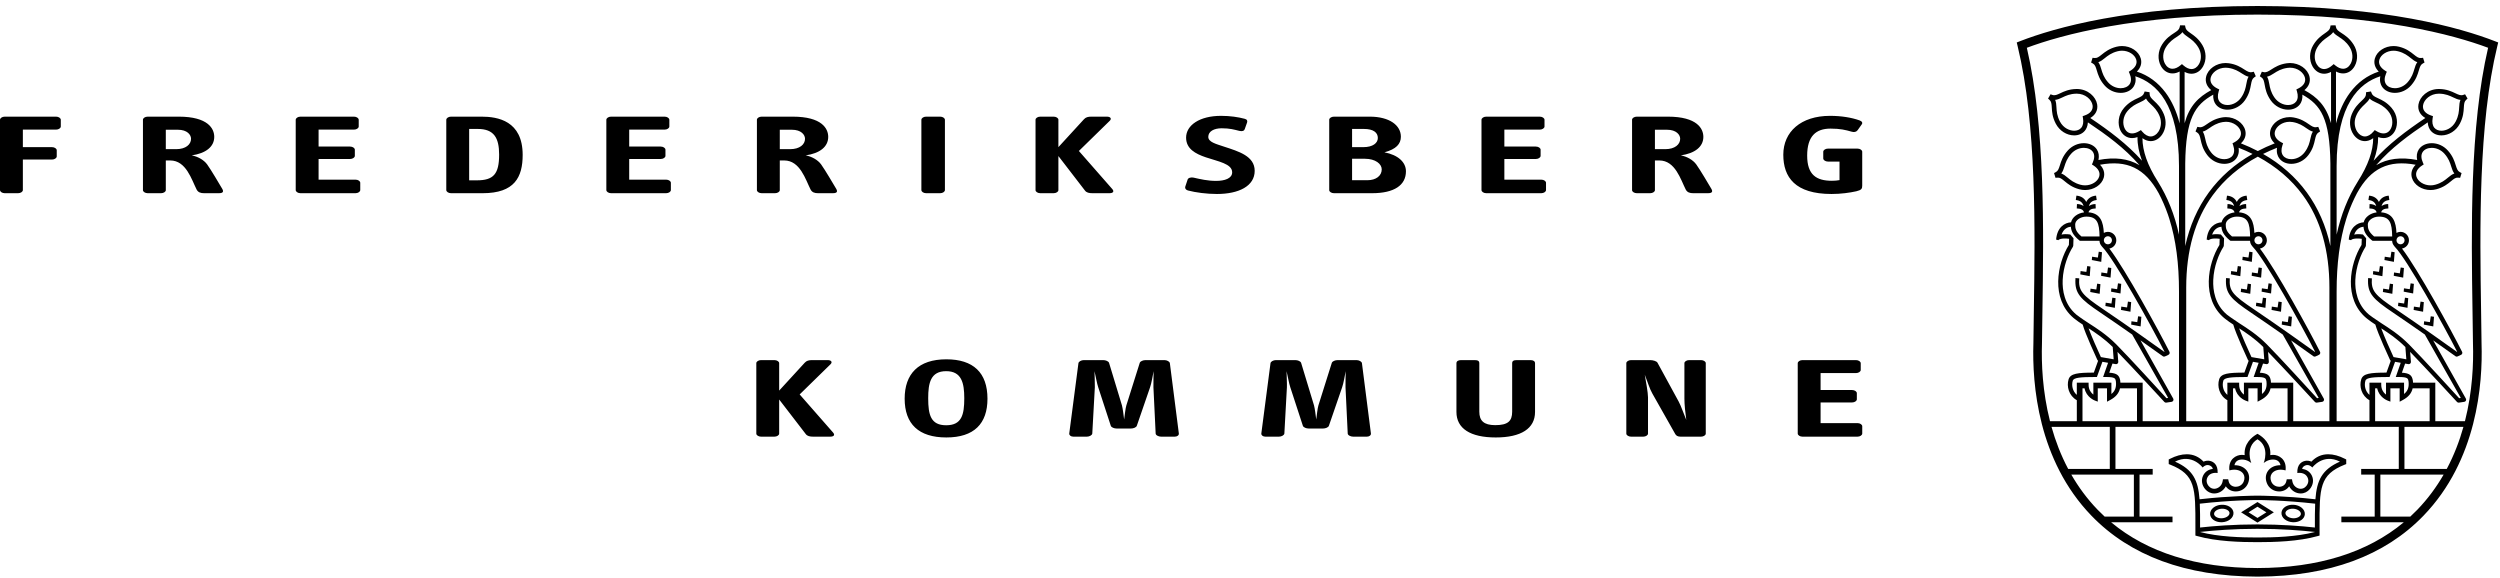 <?xml version="1.0" encoding="UTF-8" standalone="no"?>
<!DOCTYPE svg PUBLIC "-//W3C//DTD SVG 1.1//EN" "http://www.w3.org/Graphics/SVG/1.1/DTD/svg11.dtd">
<svg width="100%" height="100%" viewBox="0 0 813 188" version="1.1" xmlns="http://www.w3.org/2000/svg" xmlns:xlink="http://www.w3.org/1999/xlink" xml:space="preserve" xmlns:serif="http://www.serif.com/" style="fill-rule:evenodd;clip-rule:evenodd;stroke-linejoin:round;stroke-miterlimit:2;">
    <g transform="matrix(4.167,0,0,4.167,0,0)">
        <path d="M4.375,10.116L1.784,10.116L1.784,11.483L4.058,11.483C4.256,11.483 4.428,11.597 4.428,11.729L4.428,12.205C4.428,12.337 4.256,12.452 4.058,12.452L1.784,12.452L1.784,14.831C1.784,14.963 1.612,15.078 1.414,15.078L0.369,15.078C0.171,15.078 0,14.963 0,14.831L0,9.35C0,9.218 0.171,9.103 0.369,9.103L4.375,9.103C4.573,9.103 4.745,9.218 4.745,9.35L4.745,9.87C4.745,10.002 4.573,10.116 4.375,10.116ZM17.342,14.734C17.461,14.937 17.434,15.078 17.077,15.078L15.927,15.078C15.663,15.078 15.465,15.016 15.346,14.795C14.949,14.012 14.526,12.522 13.284,12.522L12.94,12.522L12.94,14.84C12.94,14.963 12.769,15.078 12.57,15.078L11.526,15.078C11.327,15.078 11.156,14.963 11.156,14.84L11.156,9.341C11.156,9.218 11.327,9.103 11.526,9.103L13.945,9.103C16.245,9.103 16.72,10.046 16.72,10.681C16.72,11.456 16.059,11.967 14.963,12.126C15.425,12.213 15.901,12.469 16.165,12.83C16.483,13.271 17.117,14.355 17.342,14.734ZM14.909,10.831C14.909,10.522 14.619,10.125 13.879,10.125L12.94,10.125L12.94,11.641L13.747,11.641C14.5,11.641 14.909,11.27 14.909,10.831ZM27.744,15.078L23.448,15.078C23.25,15.078 23.078,14.963 23.078,14.831L23.078,9.35C23.078,9.218 23.25,9.103 23.448,9.103L27.625,9.103C27.824,9.103 27.995,9.218 27.995,9.35L27.995,9.87C27.995,10.002 27.824,10.116 27.625,10.116L24.863,10.116L24.863,11.438L27.321,11.438C27.52,11.438 27.692,11.553 27.692,11.685L27.692,12.161C27.692,12.293 27.52,12.408 27.321,12.408L24.863,12.408L24.863,14.02L27.744,14.02C27.942,14.02 28.115,14.135 28.115,14.267L28.115,14.831C28.115,14.963 27.942,15.078 27.744,15.078ZM40.79,12.09C40.79,13.827 40.156,15.078 37.671,15.078L35.199,15.078C35.001,15.078 34.829,14.963 34.829,14.831L34.829,9.35C34.829,9.218 35.001,9.103 35.199,9.103L37.579,9.103C38.834,9.103 40.79,9.42 40.79,12.09ZM38.953,12.064C38.953,10.751 38.544,10.063 37.288,10.063L36.614,10.063L36.614,14.073L37.222,14.073C38.517,14.073 38.953,13.58 38.953,12.064ZM51.986,15.078L47.69,15.078C47.492,15.078 47.32,14.963 47.32,14.831L47.32,9.35C47.32,9.218 47.492,9.103 47.69,9.103L51.868,9.103C52.066,9.103 52.237,9.218 52.237,9.35L52.237,9.87C52.237,10.002 52.066,10.116 51.868,10.116L49.104,10.116L49.104,11.438L51.563,11.438C51.761,11.438 51.933,11.553 51.933,11.685L51.933,12.161C51.933,12.293 51.761,12.408 51.563,12.408L49.104,12.408L49.104,14.02L51.986,14.02C52.185,14.02 52.356,14.135 52.356,14.267L52.356,14.831C52.356,14.963 52.185,15.078 51.986,15.078ZM65.258,14.734C65.376,14.937 65.35,15.078 64.992,15.078L63.842,15.078C63.578,15.078 63.381,15.016 63.261,14.795C62.864,14.012 62.442,12.522 61.199,12.522L60.856,12.522L60.856,14.84C60.856,14.963 60.684,15.078 60.486,15.078L59.441,15.078C59.243,15.078 59.071,14.963 59.071,14.84L59.071,9.341C59.071,9.218 59.243,9.103 59.441,9.103L61.86,9.103C64.16,9.103 64.636,10.046 64.636,10.681C64.636,11.456 63.975,11.967 62.878,12.126C63.34,12.213 63.817,12.469 64.081,12.83C64.397,13.271 65.032,14.355 65.258,14.734ZM62.825,10.831C62.825,10.522 62.534,10.125 61.794,10.125L60.856,10.125L60.856,11.641L61.662,11.641C62.416,11.641 62.825,11.27 62.825,10.831ZM73.373,15.078L72.276,15.078C72.077,15.078 71.906,14.963 71.906,14.831L71.906,9.35C71.906,9.218 72.077,9.103 72.276,9.103L73.373,9.103C73.571,9.103 73.743,9.218 73.743,9.35L73.743,14.831C73.743,14.963 73.571,15.078 73.373,15.078ZM86.578,15.078L85.256,15.078C84.993,15.078 84.794,15.034 84.675,14.875L82.599,12.178L82.599,14.84C82.599,14.963 82.428,15.078 82.228,15.078L81.185,15.078C80.987,15.078 80.815,14.963 80.815,14.84L80.815,9.341C80.815,9.218 80.987,9.103 81.185,9.103L82.228,9.103C82.428,9.103 82.599,9.218 82.599,9.341L82.599,11.483L84.595,9.306C84.74,9.147 84.913,9.103 85.177,9.103L86.38,9.103C86.67,9.103 86.776,9.262 86.604,9.429L84.198,11.782L86.802,14.751C86.974,14.946 86.869,15.078 86.578,15.078ZM94.971,15.139C94.165,15.139 93.319,15.025 92.711,14.866C92.539,14.822 92.459,14.69 92.5,14.566L92.685,14.012C92.723,13.879 92.962,13.818 93.147,13.862C93.688,13.985 94.244,14.117 94.906,14.117C95.566,14.117 96.161,13.932 96.161,13.447C96.161,12.778 95.064,12.602 94.099,12.275C93.293,12.002 92.565,11.614 92.565,10.742C92.565,9.773 93.623,9.041 95.288,9.041C96.015,9.041 96.637,9.138 97.14,9.271C97.338,9.323 97.363,9.438 97.324,9.562L97.14,10.081C97.1,10.205 96.953,10.275 96.716,10.213C96.318,10.116 95.988,10.011 95.342,10.011C94.734,10.011 94.297,10.257 94.297,10.681C94.297,11.086 94.878,11.227 95.54,11.448C96.664,11.817 97.918,12.178 97.918,13.333C97.918,14.523 96.676,15.139 94.971,15.139ZM109.722,13.368C109.722,14.452 108.81,15.078 107.079,15.078L104.106,15.078C103.908,15.078 103.735,14.963 103.735,14.84L103.735,9.341C103.735,9.218 103.908,9.103 104.106,9.103L106.895,9.103C108.441,9.103 109.327,9.781 109.327,10.671C109.327,11.235 108.956,11.641 108.044,11.888C109.102,12.09 109.722,12.654 109.722,13.368ZM107.833,13.218C107.833,12.795 107.343,12.39 106.524,12.39L105.519,12.39L105.519,14.065L106.709,14.065C107.384,14.065 107.833,13.721 107.833,13.218ZM107.529,10.769C107.529,10.346 107.185,10.063 106.444,10.063L105.519,10.063L105.519,11.483L106.405,11.483C107.132,11.483 107.529,11.166 107.529,10.769ZM120.284,15.078L115.989,15.078C115.79,15.078 115.618,14.963 115.618,14.831L115.618,9.35C115.618,9.218 115.79,9.103 115.989,9.103L120.165,9.103C120.363,9.103 120.536,9.218 120.536,9.35L120.536,9.87C120.536,10.002 120.363,10.116 120.165,10.116L117.403,10.116L117.403,11.438L119.861,11.438C120.059,11.438 120.232,11.553 120.232,11.685L120.232,12.161C120.232,12.293 120.059,12.408 119.861,12.408L117.403,12.408L117.403,14.02L120.284,14.02C120.483,14.02 120.654,14.135 120.654,14.267L120.654,14.831C120.654,14.963 120.483,15.078 120.284,15.078ZM133.556,14.734C133.674,14.937 133.648,15.078 133.29,15.078L132.14,15.078C131.876,15.078 131.678,15.016 131.559,14.795C131.162,14.012 130.74,12.522 129.496,12.522L129.153,12.522L129.153,14.84C129.153,14.963 128.981,15.078 128.783,15.078L127.739,15.078C127.541,15.078 127.369,14.963 127.369,14.84L127.369,9.341C127.369,9.218 127.541,9.103 127.739,9.103L130.159,9.103C132.458,9.103 132.933,10.046 132.933,10.681C132.933,11.456 132.273,11.967 131.175,12.126C131.639,12.213 132.115,12.469 132.378,12.83C132.696,13.271 133.33,14.355 133.556,14.734ZM131.124,10.831C131.124,10.522 130.832,10.125 130.091,10.125L129.153,10.125L129.153,11.641L129.96,11.641C130.713,11.641 131.124,11.27 131.124,10.831ZM144.869,14.928C144.354,15.042 143.666,15.139 142.938,15.139C140.096,15.139 139.172,13.835 139.172,12.073C139.172,10.284 140.546,9.041 142.82,9.041C143.705,9.041 144.498,9.174 145.119,9.394C145.318,9.465 145.384,9.588 145.291,9.711L144.973,10.16C144.869,10.302 144.696,10.337 144.498,10.275C144.036,10.143 143.625,10.037 142.858,10.037C141.709,10.037 141.035,10.636 141.035,12.143C141.035,13.641 141.749,14.108 142.964,14.108C143.189,14.108 143.388,14.09 143.559,14.056L143.559,12.61L142.66,12.61C142.462,12.61 142.29,12.495 142.29,12.364L142.29,11.844C142.29,11.711 142.462,11.597 142.66,11.597L144.961,11.597C145.159,11.597 145.331,11.711 145.331,11.844L145.331,14.487C145.331,14.725 145.277,14.831 144.869,14.928ZM64.787,34.078L63.464,34.078C63.201,34.078 63.002,34.034 62.883,33.875L60.808,31.178L60.808,33.84C60.808,33.963 60.636,34.078 60.438,34.078L59.394,34.078C59.195,34.078 59.024,33.963 59.024,33.84L59.024,28.341C59.024,28.218 59.195,28.103 59.394,28.103L60.438,28.103C60.636,28.103 60.808,28.218 60.808,28.341L60.808,30.483L62.804,28.306C62.949,28.147 63.121,28.103 63.385,28.103L64.589,28.103C64.879,28.103 64.985,28.262 64.813,28.429L62.407,30.782L65.011,33.752C65.183,33.946 65.078,34.078 64.787,34.078ZM77.064,31.116C77.064,33.064 76.021,34.14 73.853,34.14C71.699,34.14 70.601,33.091 70.601,31.116C70.601,29.178 71.673,28.041 73.853,28.041C75.955,28.041 77.064,29.081 77.064,31.116ZM75.254,31.081C75.254,29.883 75.043,28.967 73.84,28.967C72.624,28.967 72.438,29.892 72.438,31.081C72.438,32.377 72.637,33.188 73.84,33.188C75.056,33.188 75.254,32.369 75.254,31.081ZM91.682,34.078L90.611,34.078C90.413,34.078 90.189,33.963 90.189,33.831L90.016,30.227C90.003,30.042 90.031,29.205 90.031,28.967C89.964,29.302 89.859,29.936 89.753,30.227L88.721,33.223C88.681,33.355 88.457,33.443 88.259,33.443L87.148,33.443C86.95,33.443 86.725,33.355 86.686,33.223L85.708,30.227C85.615,29.962 85.496,29.302 85.417,28.967C85.417,29.143 85.456,30.024 85.443,30.227L85.244,33.831C85.233,33.963 85.02,34.078 84.822,34.078L83.765,34.078C83.566,34.078 83.435,33.963 83.446,33.831L84.162,28.35C84.175,28.218 84.386,28.103 84.583,28.103L86.091,28.103C86.289,28.103 86.513,28.191 86.554,28.323L87.559,31.637C87.625,31.875 87.69,32.429 87.73,32.738C87.769,32.439 87.836,31.848 87.902,31.637L88.946,28.323C88.986,28.191 89.21,28.103 89.408,28.103L90.875,28.103C91.074,28.103 91.285,28.218 91.299,28.35L91.999,33.831C92.013,33.963 91.88,34.078 91.682,34.078ZM106.672,34.078L105.601,34.078C105.402,34.078 105.178,33.963 105.178,33.831L105.006,30.227C104.994,30.042 105.02,29.205 105.02,28.967C104.954,29.302 104.848,29.936 104.742,30.227L103.711,33.223C103.672,33.355 103.446,33.443 103.248,33.443L102.138,33.443C101.94,33.443 101.716,33.355 101.676,33.223L100.698,30.227C100.605,29.962 100.486,29.302 100.406,28.967C100.406,29.143 100.446,30.024 100.432,30.227L100.234,33.831C100.222,33.963 100.01,34.078 99.812,34.078L98.754,34.078C98.556,34.078 98.424,33.963 98.436,33.831L99.151,28.35C99.164,28.218 99.375,28.103 99.573,28.103L101.082,28.103C101.28,28.103 101.503,28.191 101.543,28.323L102.548,31.637C102.614,31.875 102.681,32.429 102.721,32.738C102.76,32.439 102.826,31.848 102.891,31.637L103.935,28.323C103.976,28.191 104.2,28.103 104.398,28.103L105.865,28.103C106.063,28.103 106.276,28.218 106.289,28.35L106.989,33.831C107.001,33.963 106.871,34.078 106.672,34.078ZM116.73,34.14C114.747,34.14 113.663,33.443 113.663,32.148L113.663,28.35C113.663,28.191 113.795,28.103 114.021,28.103L115.077,28.103C115.342,28.103 115.448,28.173 115.448,28.35L115.448,32.13C115.448,32.835 115.804,33.179 116.69,33.179C117.682,33.179 118.012,32.862 118.012,32.13L118.012,28.35C118.012,28.173 118.117,28.103 118.383,28.103L119.44,28.103C119.665,28.103 119.797,28.191 119.797,28.35L119.797,32.148C119.797,33.443 118.712,34.14 116.73,34.14ZM132.75,34.078L131.15,34.078C130.94,34.078 130.808,33.999 130.741,33.875L128.957,30.72C128.744,30.359 128.574,29.777 128.36,29.24C128.455,29.786 128.613,30.641 128.613,31.011L128.613,33.84C128.613,33.963 128.44,34.078 128.243,34.078L127.291,34.078C127.093,34.078 126.921,33.963 126.921,33.84L126.921,28.341C126.921,28.218 127.093,28.103 127.291,28.103L128.785,28.103C128.996,28.103 129.287,28.182 129.353,28.306L131.006,31.337C131.204,31.707 131.362,32.201 131.601,32.773C131.521,32.201 131.454,31.557 131.454,31.116L131.454,28.341C131.454,28.218 131.626,28.103 131.824,28.103L132.75,28.103C132.949,28.103 133.121,28.218 133.121,28.341L133.121,33.84C133.121,33.963 132.949,34.078 132.75,34.078ZM144.963,34.078L140.668,34.078C140.469,34.078 140.298,33.963 140.298,33.831L140.298,28.35C140.298,28.218 140.469,28.103 140.668,28.103L144.845,28.103C145.042,28.103 145.215,28.218 145.215,28.35L145.215,28.87C145.215,29.002 145.042,29.116 144.845,29.116L142.082,29.116L142.082,30.438L144.541,30.438C144.739,30.438 144.911,30.553 144.911,30.685L144.911,31.161C144.911,31.293 144.739,31.408 144.541,31.408L142.082,31.408L142.082,33.02L144.963,33.02C145.161,33.02 145.333,33.135 145.333,33.267L145.333,33.831C145.333,33.963 145.161,34.078 144.963,34.078ZM194.964,3.314L194.895,3.599C193.406,9.723 193.531,17.846 193.63,24.372C193.643,25.212 193.656,26.026 193.664,26.805C193.767,29.963 193.315,35.918 189.133,40.246C186.106,43.379 181.766,44.978 176.233,45L176.121,45C170.588,44.978 166.247,43.379 163.22,40.246C159.039,35.918 158.587,29.963 158.69,26.798C158.698,26.026 158.71,25.213 158.723,24.373C158.823,17.846 158.947,9.723 157.459,3.599L157.39,3.314L157.663,3.208C160.294,2.187 166.193,0.474 176.158,0.469L176.196,0.469C186.161,0.474 192.06,2.187 194.691,3.208L194.964,3.314ZM164.688,31.214L164.435,31.35L164.435,30.304L163.713,30.304L163.713,31.344L163.481,31.257C163.451,31.245 162.817,30.998 162.681,30.304L162.521,30.304L162.521,32.873L166.775,32.873L166.775,30.304L165.449,30.304C165.363,30.692 165.116,30.984 164.688,31.214ZM187.526,31.214L187.274,31.351L187.274,30.304L186.551,30.304L186.551,31.344L186.32,31.257C186.289,31.246 185.658,30.997 185.521,30.304L185.359,30.304L185.359,32.873L189.613,32.873L189.613,30.304L188.287,30.304C188.202,30.692 187.954,30.984 187.526,31.214ZM174.279,11.329L174.228,11.182L174.366,11.109C174.773,10.891 174.952,10.591 174.87,10.264C174.776,9.891 174.32,9.504 173.72,9.504C173.636,9.504 173.552,9.512 173.469,9.527C172.975,9.616 172.684,9.817 172.428,9.995C172.259,10.112 172.096,10.224 171.907,10.272C172.013,10.436 172.056,10.629 172.1,10.829C172.168,11.134 172.244,11.479 172.547,11.88C172.802,12.22 173.192,12.423 173.591,12.423C173.873,12.423 174.11,12.318 174.24,12.135C174.38,11.939 174.393,11.66 174.279,11.329ZM166.196,5.742L166.135,5.599L166.267,5.516C166.648,5.277 166.808,4.973 166.718,4.661C166.603,4.26 166.125,3.957 165.607,3.957C165.492,3.957 165.376,3.972 165.262,4.001C164.775,4.125 164.499,4.346 164.256,4.541C164.095,4.669 163.941,4.793 163.756,4.854C163.873,5.01 163.93,5.199 163.988,5.396C164.077,5.695 164.177,6.034 164.507,6.413C164.766,6.712 165.13,6.884 165.506,6.884C165.811,6.884 166.071,6.765 166.203,6.566C166.34,6.358 166.338,6.073 166.196,5.742ZM187.028,18.751C187.028,18.924 187.169,19.065 187.342,19.065C187.515,19.065 187.656,18.924 187.656,18.751C187.656,18.578 187.515,18.437 187.342,18.437C187.169,18.437 187.028,18.578 187.028,18.751ZM190.95,36.596C191.523,35.516 191.945,34.405 192.25,33.315L187.647,33.315L187.647,36.596L190.95,36.596ZM173.055,6.911L173.195,6.979L173.15,7.128C173.049,7.457 173.07,7.732 173.211,7.923C173.34,8.097 173.568,8.197 173.837,8.197C174.244,8.197 174.651,7.974 174.901,7.617C175.188,7.204 175.252,6.857 175.309,6.55C175.346,6.348 175.382,6.154 175.482,5.986C175.292,5.945 175.125,5.839 174.952,5.728C174.689,5.56 174.392,5.369 173.894,5.298C173.827,5.288 173.76,5.283 173.693,5.283C173.075,5.283 172.614,5.684 172.524,6.073C172.446,6.407 172.635,6.705 173.055,6.911ZM178.042,11.109L178.179,11.182L178.128,11.329C178.014,11.66 178.028,11.939 178.168,12.135C178.298,12.318 178.534,12.423 178.817,12.423C179.215,12.423 179.606,12.22 179.861,11.88C180.163,11.479 180.24,11.134 180.307,10.829C180.352,10.629 180.394,10.436 180.501,10.272C180.311,10.224 180.149,10.112 179.98,9.995C179.723,9.817 179.433,9.616 178.938,9.527C178.855,9.512 178.771,9.504 178.688,9.504C178.087,9.504 177.631,9.891 177.538,10.264C177.456,10.591 177.635,10.891 178.042,11.109ZM173.7,17.517C173.7,17.812 173.737,18.071 174.189,18.453L175.602,18.453C175.587,17.384 175.41,16.905 174.566,16.905C174.113,16.905 173.7,17.197 173.7,17.517ZM167.181,10.271C167.391,10.518 167.621,10.649 167.845,10.649C168.069,10.649 168.286,10.517 168.44,10.286C168.62,10.017 168.741,9.553 168.538,9.061C168.346,8.596 168.088,8.355 167.861,8.141C167.711,8.001 167.566,7.866 167.48,7.691C167.342,7.829 167.162,7.912 166.976,7.998C166.693,8.128 166.371,8.276 166.042,8.655C165.656,9.102 165.643,9.653 165.802,10.001C165.872,10.155 166.043,10.413 166.394,10.413C166.564,10.413 166.75,10.352 166.947,10.233L167.08,10.152L167.181,10.271ZM184.789,17.517C184.789,17.812 184.826,18.071 185.277,18.453L186.69,18.453C186.675,17.384 186.498,16.905 185.654,16.905C185.201,16.905 184.789,17.197 184.789,17.517ZM177.23,29.862L178.967,29.862L178.967,32.873L181.791,32.873L181.791,22.445C181.791,19.556 181.11,17.128 179.717,15.229C178.824,14.01 177.646,13.005 176.204,12.225C174.762,13.005 173.584,14.01 172.69,15.229C171.298,17.128 170.616,19.556 170.616,22.445L170.616,32.873L173.828,32.873L173.828,31.233C173.196,30.877 173.021,30.145 173.186,29.608C173.328,29.144 173.899,29.083 175.156,29.079L175.489,28.158C175.466,28.142 175.447,28.119 175.435,28.093C175.394,28.006 174.474,26.022 174.288,25.329C174.061,25.182 173.856,25.042 173.674,24.895C173.674,24.895 173.604,24.841 173.571,24.814C171.792,23.308 172.286,20.593 173.21,19.114L173.227,18.637L173.21,18.633C172.636,18.566 172.418,18.684 172.392,18.744L172.213,18.698C172.293,17.739 172.877,17.376 173.377,17.35C173.47,16.955 173.884,16.636 174.389,16.575C174.327,16.347 174.127,16.28 173.824,16.267L173.839,15.924C174.057,15.924 174.227,15.989 174.358,16.082C174.257,15.718 173.989,15.642 173.749,15.606L173.799,15.268C174.166,15.301 174.417,15.467 174.564,15.759C174.712,15.467 174.963,15.301 175.33,15.268L175.38,15.606C175.14,15.642 174.872,15.718 174.771,16.082C174.902,15.989 175.072,15.924 175.29,15.924L175.305,16.267C175.004,16.28 174.804,16.346 174.741,16.57C175.686,16.645 175.895,17.334 175.936,18.176C176.031,18.124 176.139,18.094 176.254,18.094C176.616,18.094 176.91,18.389 176.91,18.751C176.91,19.074 176.676,19.342 176.369,19.397C177.622,21.036 180.262,25.864 181.059,27.458C181.08,27.5 181.083,27.548 181.068,27.591C181.052,27.635 181.02,27.671 180.978,27.69L180.711,27.815C180.688,27.826 180.663,27.832 180.638,27.832C180.603,27.832 180.568,27.821 180.538,27.799C180.524,27.789 179.791,27.263 178.8,26.564L181.352,31.107C181.38,31.156 181.381,31.215 181.356,31.266C181.332,31.316 181.283,31.352 181.228,31.36L180.811,31.421C180.803,31.422 180.795,31.423 180.786,31.423C180.739,31.423 180.693,31.403 180.66,31.368C180.634,31.34 178.275,28.775 177.004,27.462L177.064,28.235C177.068,28.288 177.048,28.339 177.009,28.375C176.977,28.404 176.936,28.419 176.894,28.419C176.884,28.419 176.874,28.419 176.864,28.417L176.611,28.373L176.361,29.086C176.992,29.122 177.146,29.318 177.214,29.687L177.216,29.699C177.223,29.755 177.227,29.809 177.23,29.862ZM186.141,5.516L186.272,5.599L186.211,5.742C186.07,6.073 186.068,6.358 186.205,6.566C186.336,6.765 186.597,6.884 186.901,6.884C187.277,6.884 187.641,6.712 187.901,6.413C188.23,6.034 188.331,5.695 188.419,5.396C188.478,5.199 188.534,5.01 188.652,4.854C188.466,4.793 188.312,4.669 188.152,4.541C187.908,4.346 187.632,4.125 187.145,4.001C187.032,3.972 186.916,3.957 186.8,3.957C186.283,3.957 185.805,4.26 185.689,4.661C185.599,4.973 185.76,5.277 186.141,5.516ZM175.939,18.751C175.939,18.924 176.08,19.065 176.254,19.065C176.427,19.065 176.568,18.924 176.568,18.751C176.568,18.578 176.427,18.437 176.254,18.437C176.08,18.437 175.939,18.578 175.939,18.751ZM162.559,9.219L162.533,9.066L162.68,9.015C163.144,8.857 163.367,8.569 163.307,8.207C163.235,7.775 162.744,7.31 162.075,7.31L162.049,7.31C161.547,7.319 161.228,7.471 160.946,7.605C160.759,7.694 160.582,7.778 160.388,7.795C160.466,7.974 160.478,8.171 160.489,8.376C160.507,8.688 160.527,9.04 160.761,9.485C161.039,10.014 161.534,10.202 161.873,10.202C162.104,10.202 162.299,10.121 162.423,9.974C162.568,9.801 162.615,9.54 162.559,9.219ZM163.388,12.918L163.257,12.834L163.321,12.691C163.468,12.36 163.474,12.074 163.338,11.864C163.205,11.66 162.941,11.539 162.63,11.539C162.261,11.539 161.901,11.704 161.642,11.993C161.307,12.367 161.201,12.704 161.107,13.002C161.046,13.198 160.986,13.386 160.866,13.541C161.051,13.605 161.203,13.731 161.361,13.862C161.602,14.06 161.874,14.286 162.359,14.417C162.479,14.45 162.602,14.466 162.724,14.466C163.236,14.466 163.709,14.17 163.826,13.776C163.918,13.467 163.762,13.162 163.388,12.918ZM179.258,7.128L179.212,6.979L179.352,6.911C179.773,6.705 179.961,6.407 179.884,6.073C179.794,5.684 179.332,5.283 178.715,5.283C178.648,5.283 178.58,5.288 178.513,5.298C178.016,5.369 177.718,5.56 177.456,5.728C177.282,5.839 177.116,5.945 176.925,5.986C177.026,6.154 177.061,6.348 177.099,6.55C177.155,6.857 177.219,7.204 177.507,7.617C177.756,7.974 178.164,8.197 178.571,8.197C178.84,8.197 179.068,8.097 179.196,7.923C179.338,7.732 179.359,7.457 179.258,7.128ZM182.008,5.105L182.125,5.002L182.244,5.101C182.455,5.275 182.667,5.367 182.86,5.367C183.098,5.367 183.311,5.225 183.447,4.977C183.659,4.591 183.628,4.078 183.368,3.672C183.097,3.248 182.801,3.056 182.54,2.886C182.368,2.774 182.202,2.666 182.085,2.509C181.974,2.67 181.812,2.783 181.643,2.9C181.387,3.078 181.097,3.28 180.84,3.711C180.597,4.119 180.579,4.627 180.794,5.005C180.933,5.25 181.147,5.39 181.382,5.39C181.58,5.39 181.796,5.291 182.008,5.105ZM189.087,12.691L189.15,12.834L189.02,12.918C188.645,13.162 188.49,13.467 188.581,13.776C188.698,14.17 189.172,14.466 189.683,14.466C189.806,14.466 189.929,14.45 190.049,14.417C190.534,14.286 190.806,14.06 191.046,13.862C191.204,13.731 191.357,13.605 191.541,13.541C191.421,13.386 191.362,13.198 191.3,13.002C191.207,12.704 191.101,12.367 190.766,11.993C190.507,11.704 190.147,11.539 189.778,11.539C189.467,11.539 189.202,11.66 189.07,11.864C188.933,12.074 188.939,12.36 189.087,12.691ZM189.727,9.015L189.875,9.066L189.848,9.219C189.792,9.54 189.839,9.801 189.984,9.974C190.108,10.121 190.304,10.202 190.535,10.202C190.874,10.202 191.369,10.014 191.646,9.485C191.88,9.04 191.9,8.688 191.918,8.376C191.93,8.171 191.941,7.974 192.02,7.795C191.826,7.778 191.648,7.694 191.461,7.605C191.18,7.471 190.861,7.319 190.358,7.31L190.332,7.31C189.664,7.31 189.173,7.775 189.101,8.207C189.041,8.569 189.263,8.857 189.727,9.015ZM188.652,39.781C189.481,38.922 190.155,37.995 190.705,37.038L185.767,37.038L185.767,40.319L188.101,40.319C188.289,40.145 188.473,39.966 188.652,39.781ZM185.227,10.271L185.328,10.152L185.461,10.233C185.658,10.352 185.844,10.413 186.013,10.413C186.365,10.413 186.535,10.155 186.606,10.001C186.765,9.653 186.752,9.102 186.365,8.655C186.036,8.276 185.715,8.128 185.432,7.998C185.245,7.912 185.066,7.829 184.928,7.691C184.841,7.866 184.697,8.001 184.547,8.141C184.32,8.355 184.062,8.596 183.87,9.061C183.667,9.553 183.787,10.017 183.967,10.286C184.122,10.517 184.339,10.649 184.563,10.649C184.787,10.649 185.017,10.518 185.227,10.271ZM161.568,18.301L161.82,18.594L161.801,19.172L161.774,19.259C161.417,19.815 161.02,20.789 160.975,21.852C160.942,22.644 161.099,23.755 162.039,24.551C162.088,24.59 162.435,24.856 163.014,25.228C163.632,25.626 164.406,26.116 165.163,26.88C166.204,27.928 168.654,30.618 169.076,31.076L169.206,31.056L166.401,26.107C165.613,25.555 164.738,24.948 163.954,24.42C163.129,23.865 162.626,23.491 162.329,23.106C162.03,22.72 161.931,22.325 161.975,21.7L162.266,21.724C162.197,22.704 162.487,23.019 164.145,24.136C166.028,25.404 168.435,27.125 168.906,27.463L168.923,27.455C167.855,25.347 165.002,20.229 164.063,19.266C164.059,19.263 164.031,19.228 164.028,19.225C163.894,19.063 163.858,18.951 163.848,18.795L162.325,18.795L162.269,18.757C161.755,18.339 161.638,18.008 161.614,17.693C161.42,17.712 161.056,17.814 160.887,18.309C161.06,18.264 161.284,18.263 161.568,18.301ZM166.263,24.328L165.525,24.187L165.549,23.927L166,23.994L166.067,23.537L166.32,23.576L166.263,24.328ZM163.863,22.929L163.125,22.788L163.149,22.527L163.6,22.594L163.667,22.137L163.92,22.176L163.863,22.929ZM164.043,19.683L163.985,20.435L163.248,20.294L163.272,20.033L163.722,20.101L163.789,19.643L164.043,19.683ZM164.783,23.688L164.85,23.231L165.103,23.27L165.046,24.023L164.308,23.882L164.332,23.621L164.783,23.688ZM163.973,21.525L163.997,21.265L164.447,21.332L164.514,20.875L164.768,20.914L164.71,21.666L163.973,21.525ZM163.144,20.802L163.087,21.554L162.349,21.413L162.373,21.153L162.824,21.22L162.891,20.763L163.144,20.802ZM167.058,25.474L166.32,25.333L166.344,25.072L166.795,25.14L166.862,24.683L167.115,24.722L167.058,25.474ZM165.487,22.903L164.749,22.762L164.773,22.501L165.224,22.569L165.291,22.112L165.544,22.151L165.487,22.903ZM176.177,44.331C180.929,44.321 184.762,43.121 187.595,40.761L182.724,40.761L182.724,40.319L185.325,40.319L185.325,37.038L184.271,37.038L184.271,36.596L187.205,36.596L187.205,33.315L165.094,33.315L165.094,36.596L168,36.596L168,37.038L166.973,37.038L166.973,40.319L169.547,40.319L169.547,40.761L164.758,40.761C167.592,43.121 171.425,44.321 176.177,44.331ZM182.989,36.262C181.013,37.045 181.015,38.07 181.022,41.11C181.022,41.286 181.023,41.796 181.023,41.796L180.89,41.833C179.379,42.262 177.477,42.311 176.178,42.311C174.879,42.311 172.976,42.262 171.465,41.833L171.333,41.796L171.333,41.11C171.34,38.07 171.342,37.045 169.366,36.262L169.251,36.216L169.251,35.858L169.35,35.807C169.81,35.571 170.251,35.451 170.661,35.451C171.185,35.451 171.62,35.659 171.968,36.026C172.3,35.881 172.636,35.961 172.851,36.181C172.997,36.331 173.087,36.583 173.066,36.917C173.066,36.917 172.483,36.792 172.262,37.28C172.166,37.492 172.202,37.728 172.37,37.932C172.515,38.109 172.686,38.146 172.804,38.146C173.072,38.146 173.392,37.939 173.459,37.555L173.485,37.403L173.893,37.403L173.924,37.548C173.993,37.873 174.26,37.989 174.486,37.989C174.697,37.989 174.986,37.879 175.106,37.571C175.192,37.346 175.177,37.132 175.063,36.966C174.906,36.737 174.53,36.559 173.985,36.71C173.885,35.829 174.521,35.498 174.963,35.498C175.036,35.498 175.109,35.504 175.179,35.517C175.097,34.609 175.767,34.098 176.084,33.909L176.178,33.854L176.271,33.909C176.588,34.098 177.259,34.609 177.176,35.517C177.246,35.504 177.319,35.498 177.392,35.498C177.834,35.498 178.471,35.829 178.37,36.71C177.825,36.559 177.449,36.737 177.292,36.966C177.178,37.132 177.163,37.346 177.25,37.571C177.369,37.879 177.658,37.989 177.869,37.989C178.095,37.989 178.362,37.873 178.431,37.548L178.462,37.403L178.87,37.403L178.897,37.555C178.963,37.939 179.283,38.146 179.551,38.146C179.669,38.146 179.84,38.109 179.986,37.932C180.153,37.728 180.189,37.492 180.093,37.28C179.873,36.792 179.289,36.917 179.289,36.917C179.268,36.583 179.358,36.331 179.504,36.181C179.72,35.961 180.056,35.881 180.387,36.026C180.735,35.659 181.17,35.451 181.694,35.451C182.104,35.451 182.545,35.571 183.005,35.807L183.104,35.858L183.104,36.216L182.989,36.262ZM180.699,38.965C180.811,37.477 181.211,36.647 182.612,36.025C181.285,35.355 180.456,36.485 180.456,36.485C180.456,36.485 180.133,36.099 179.764,36.416C179.678,36.49 179.665,36.596 179.665,36.596C180.018,36.634 180.284,36.831 180.423,37.124C180.582,37.462 180.524,37.851 180.267,38.164C180.083,38.388 179.829,38.511 179.551,38.511C179.169,38.511 178.828,38.289 178.651,37.951C178.483,38.201 178.199,38.354 177.869,38.354C177.439,38.354 177.062,38.098 176.91,37.702C176.778,37.362 176.808,37.027 176.991,36.759C177.189,36.471 177.54,36.306 177.955,36.306L177.977,36.306C177.893,35.925 177.585,35.862 177.392,35.862C176.952,35.862 176.662,36.138 176.662,36.138C176.662,36.138 177.176,34.885 176.178,34.281C175.18,34.885 175.694,36.138 175.694,36.138C175.694,36.138 175.403,35.862 174.963,35.862C174.77,35.862 174.463,35.925 174.378,36.306L174.401,36.306C174.815,36.306 175.166,36.471 175.364,36.759C175.548,37.027 175.577,37.362 175.446,37.702C175.293,38.098 174.916,38.354 174.486,38.354C174.156,38.354 173.872,38.201 173.705,37.951C173.527,38.289 173.187,38.511 172.804,38.511C172.526,38.511 172.272,38.388 172.088,38.164C171.831,37.851 171.773,37.462 171.932,37.124C172.071,36.831 172.338,36.634 172.69,36.596C172.69,36.596 172.678,36.49 172.591,36.416C172.223,36.099 171.899,36.485 171.899,36.485C171.899,36.485 171.07,35.355 169.744,36.025C171.144,36.647 171.544,37.477 171.656,38.965C174.087,38.69 175.968,38.682 176.18,38.682C176.391,38.682 178.269,38.69 180.699,38.965ZM180.657,41.111C180.656,40.424 180.655,39.829 180.679,39.308C178.259,39.033 176.39,39.024 176.18,39.024C175.97,39.024 174.097,39.033 171.676,39.308C171.7,39.829 171.7,40.424 171.698,41.111L171.698,41.169C172.766,41.051 174.331,40.926 176.154,40.926L176.202,40.926C178.025,40.926 179.589,41.051 180.657,41.169L180.657,41.111ZM174.899,39.982L176.177,39.18L177.456,39.982L176.177,40.785L174.899,39.982ZM176.177,40.42L176.874,39.983L176.177,39.545L175.481,39.982L176.177,40.42ZM173.345,39.394C173.856,39.359 174.279,39.635 174.305,40.01C174.318,40.2 174.226,40.389 174.052,40.529C173.891,40.658 173.674,40.738 173.441,40.754C173.411,40.756 173.382,40.757 173.353,40.757C172.881,40.757 172.506,40.491 172.481,40.138C172.468,39.948 172.56,39.759 172.734,39.619C172.895,39.49 173.112,39.41 173.345,39.394ZM173.858,40.288C173.913,40.243 174.004,40.151 173.996,40.032C173.983,39.849 173.731,39.7 173.433,39.7C173.412,39.7 173.389,39.701 173.367,39.702C173.198,39.714 173.038,39.772 172.928,39.86C172.873,39.905 172.781,39.997 172.79,40.116C172.803,40.299 173.055,40.448 173.353,40.448C173.375,40.448 173.397,40.447 173.419,40.445C173.588,40.434 173.748,40.376 173.858,40.288ZM178.303,40.529C178.129,40.389 178.036,40.2 178.05,40.01C178.076,39.635 178.498,39.358 179.009,39.394C179.243,39.41 179.46,39.49 179.62,39.619C179.794,39.759 179.887,39.948 179.873,40.138C179.849,40.491 179.474,40.757 179.002,40.757C178.973,40.757 178.944,40.756 178.914,40.754C178.681,40.738 178.464,40.658 178.303,40.529ZM178.921,39.7C178.624,39.7 178.371,39.849 178.359,40.032C178.35,40.151 178.442,40.243 178.497,40.288C178.607,40.376 178.767,40.434 178.936,40.445C179.261,40.467 179.551,40.312 179.565,40.116C179.573,39.997 179.482,39.905 179.427,39.86C179.316,39.772 179.156,39.714 178.988,39.702C178.965,39.701 178.943,39.7 178.921,39.7ZM176.178,41.947C177.417,41.947 179.212,41.901 180.658,41.519L180.658,41.513C179.598,41.396 178.031,41.269 176.202,41.269L176.154,41.269C174.324,41.269 172.757,41.396 171.697,41.513L171.697,41.519C173.143,41.901 174.939,41.947 176.178,41.947ZM164.881,27.082C164.226,26.431 163.579,25.998 162.996,25.623C163.23,26.257 163.679,27.266 163.957,27.867L164.955,28.041L164.881,27.082ZM176.631,27.082C175.976,26.431 175.33,25.998 174.746,25.624C174.98,26.257 175.43,27.266 175.708,27.867L176.706,28.041L176.631,27.082ZM170.163,5.101L170.283,5.002L170.4,5.105C170.611,5.291 170.828,5.39 171.026,5.39C171.26,5.39 171.474,5.25 171.613,5.005C171.828,4.627 171.81,4.119 171.567,3.711C171.31,3.28 171.02,3.078 170.764,2.9C170.596,2.783 170.433,2.67 170.322,2.509C170.206,2.666 170.04,2.774 169.868,2.886C169.606,3.056 169.31,3.248 169.04,3.672C168.78,4.078 168.749,4.591 168.96,4.977C169.096,5.225 169.31,5.367 169.547,5.367C169.74,5.367 169.953,5.275 170.163,5.101ZM184.407,18.301L184.659,18.594L184.639,19.172L184.612,19.259C184.256,19.815 183.859,20.789 183.814,21.852C183.78,22.644 183.938,23.755 184.878,24.551C184.927,24.59 185.274,24.856 185.853,25.229C186.471,25.627 187.244,26.116 188.002,26.88C189.043,27.929 191.493,30.618 191.915,31.076L192.045,31.056L189.239,26.107C188.451,25.555 187.576,24.948 186.793,24.42C185.968,23.865 185.465,23.491 185.168,23.106C184.869,22.72 184.77,22.325 184.813,21.7L185.105,21.724C185.036,22.704 185.326,23.019 186.984,24.136C188.866,25.404 191.274,27.125 191.745,27.463L191.762,27.455C190.693,25.347 187.84,20.23 186.901,19.267C186.898,19.263 186.87,19.228 186.867,19.225C186.733,19.063 186.697,18.951 186.687,18.795L185.164,18.795L185.107,18.757C184.594,18.339 184.477,18.008 184.452,17.694C184.259,17.712 183.895,17.814 183.725,18.31C183.899,18.265 184.123,18.263 184.407,18.301ZM188.325,22.903L187.588,22.762L187.611,22.502L188.062,22.569L188.129,22.112L188.383,22.151L188.325,22.903ZM189.896,25.474L189.159,25.333L189.183,25.073L189.633,25.14L189.7,24.683L189.954,24.722L189.896,25.474ZM185.983,20.802L185.925,21.555L185.188,21.414L185.212,21.153L185.662,21.22L185.729,20.763L185.983,20.802ZM189.101,24.329L188.364,24.188L188.387,23.927L188.838,23.994L188.905,23.537L189.159,23.576L189.101,24.329ZM187.622,23.688L187.689,23.231L187.942,23.27L187.885,24.023L187.147,23.882L187.171,23.621L187.622,23.688ZM186.882,19.683L186.824,20.435L186.086,20.294L186.11,20.034L186.561,20.101L186.628,19.644L186.882,19.683ZM186.812,21.525L186.835,21.265L187.286,21.332L187.353,20.875L187.607,20.914L187.549,21.667L186.812,21.525ZM186.701,22.929L185.964,22.788L185.988,22.527L186.438,22.595L186.505,22.137L186.759,22.177L186.701,22.929ZM192.961,24.383C192.862,17.919 192.739,9.898 194.176,3.728C191.463,2.716 185.711,1.141 176.177,1.139C166.643,1.141 160.891,2.716 158.178,3.728C159.614,9.899 159.492,17.919 159.393,24.383C159.38,25.222 159.368,26.034 159.359,26.812C159.31,28.342 159.392,30.54 159.986,32.873L162.079,32.873L162.079,31.233C161.446,30.877 161.271,30.145 161.435,29.608C161.578,29.144 162.149,29.083 163.406,29.079L163.739,28.158C163.716,28.141 163.697,28.119 163.684,28.093C163.644,28.006 162.723,26.022 162.537,25.329C162.31,25.182 162.105,25.042 161.924,24.895C161.924,24.895 161.854,24.841 161.821,24.814C160.042,23.308 160.535,20.593 161.46,19.114L161.477,18.637L161.459,18.633C160.885,18.566 160.668,18.684 160.641,18.744L160.463,18.698C160.543,17.739 161.127,17.376 161.627,17.35C161.72,16.955 162.134,16.636 162.639,16.575C162.577,16.346 162.377,16.28 162.074,16.267L162.089,15.924C162.307,15.924 162.477,15.989 162.607,16.082C162.507,15.718 162.238,15.642 161.998,15.606L162.048,15.267C162.416,15.301 162.666,15.467 162.814,15.759C162.962,15.467 163.212,15.301 163.58,15.267L163.63,15.606C163.39,15.642 163.121,15.718 163.021,16.082C163.152,15.989 163.322,15.924 163.54,15.924L163.555,16.267C163.253,16.28 163.054,16.345 162.991,16.57C163.936,16.645 164.145,17.334 164.186,18.176C164.28,18.124 164.388,18.094 164.503,18.094C164.865,18.094 165.16,18.389 165.16,18.751C165.16,19.074 164.926,19.342 164.619,19.397C165.872,21.036 168.512,25.864 169.309,27.458C169.329,27.5 169.332,27.548 169.317,27.591C169.302,27.635 169.27,27.671 169.228,27.69L168.96,27.815C168.937,27.826 168.913,27.832 168.888,27.832C168.853,27.832 168.817,27.821 168.788,27.799C168.774,27.789 168.041,27.263 167.05,26.564L169.602,31.106C169.629,31.156 169.631,31.215 169.606,31.266C169.581,31.316 169.533,31.351 169.477,31.36L169.061,31.421C169.053,31.422 169.044,31.423 169.036,31.423C168.988,31.423 168.943,31.403 168.91,31.368C168.884,31.339 166.525,28.775 165.254,27.462L165.314,28.235C165.318,28.288 165.298,28.339 165.258,28.375C165.227,28.404 165.186,28.419 165.143,28.419C165.133,28.419 165.124,28.418 165.114,28.417L164.86,28.373L164.611,29.086C165.242,29.122 165.396,29.318 165.463,29.687L165.465,29.699C165.472,29.755 165.477,29.809 165.479,29.862L167.217,29.862L167.217,32.873L170.053,32.873L170.053,22.753C170.053,20.585 169.813,18.715 169.299,17.08C169.278,17.014 169.204,16.789 169.188,16.743C168.984,16.156 168.743,15.603 168.467,15.078C167.392,13.121 165.99,12.466 163.887,12.857C164.179,13.156 164.284,13.515 164.176,13.88C164.012,14.431 163.402,14.831 162.725,14.831L162.724,14.831C162.57,14.831 162.415,14.81 162.263,14.769C161.702,14.617 161.384,14.354 161.129,14.143C160.887,13.943 160.76,13.846 160.562,13.863L160.415,13.877L160.302,13.506L160.435,13.435C160.611,13.342 160.667,13.185 160.759,12.893C160.859,12.576 160.982,12.183 161.37,11.75C161.698,11.384 162.157,11.174 162.63,11.174C163.065,11.174 163.444,11.358 163.644,11.665C163.792,11.894 163.832,12.178 163.768,12.486C165.038,12.244 166.087,12.371 166.969,12.891C165.794,11.538 164.396,10.526 162.943,9.55C162.926,9.865 162.812,10.077 162.702,10.208C162.508,10.439 162.213,10.566 161.873,10.566C161.292,10.566 160.729,10.209 160.438,9.655C160.168,9.14 160.144,8.728 160.125,8.397C160.108,8.091 160.092,7.925 159.944,7.792L159.834,7.693L160.029,7.358L160.171,7.408C160.364,7.475 160.539,7.395 160.789,7.276C161.089,7.133 161.461,6.956 162.043,6.946L162.075,6.945C162.946,6.945 163.568,7.556 163.666,8.147C163.739,8.585 163.542,8.965 163.13,9.209C164.617,10.209 166.005,11.242 167.165,12.542C166.922,11.888 166.805,11.276 166.814,10.699C166.671,10.75 166.531,10.777 166.395,10.777L166.394,10.777C165.995,10.778 165.649,10.544 165.47,10.152C165.263,9.698 165.274,8.986 165.767,8.417C166.147,7.977 166.522,7.805 166.823,7.666C167.102,7.538 167.251,7.463 167.32,7.277L167.373,7.138L167.756,7.198L167.762,7.348C167.769,7.547 167.886,7.665 168.11,7.875C168.352,8.102 168.653,8.384 168.875,8.922C169.091,9.444 169.04,10.045 168.743,10.489C168.52,10.823 168.192,11.014 167.845,11.014C167.677,11.014 167.448,10.966 167.2,10.785C167.203,11.774 167.585,12.887 168.403,14.17C169.167,15.389 169.711,16.757 170.053,18.312L170.053,12.955C170.053,8.112 168.286,6.485 166.642,5.951C166.718,6.328 166.62,6.596 166.507,6.767C166.308,7.068 165.934,7.248 165.506,7.248C165.025,7.248 164.56,7.031 164.231,6.652C163.85,6.213 163.733,5.818 163.638,5.5C163.551,5.206 163.498,5.048 163.324,4.952L163.194,4.881L163.307,4.51L163.457,4.526C163.655,4.547 163.782,4.453 164.028,4.256C164.287,4.049 164.609,3.791 165.172,3.648C165.315,3.611 165.462,3.593 165.607,3.593C166.292,3.593 166.907,3.999 167.068,4.56C167.175,4.929 167.064,5.289 166.765,5.586C167.662,5.882 168.416,6.434 169.009,7.232C169.491,7.88 169.856,8.682 170.103,9.63L170.103,5.581C169.918,5.681 169.732,5.731 169.547,5.731C169.173,5.731 168.842,5.52 168.641,5.152C168.366,4.651 168.402,3.993 168.732,3.475C169.045,2.985 169.391,2.761 169.669,2.58C169.926,2.413 170.063,2.317 170.105,2.122L170.136,1.977L170.524,1.981L170.552,2.129C170.587,2.325 170.721,2.425 170.972,2.6C171.245,2.79 171.583,3.025 171.881,3.525C172.189,4.044 172.209,4.695 171.93,5.185C171.725,5.547 171.395,5.755 171.026,5.755C170.849,5.755 170.668,5.705 170.49,5.61L170.49,9.614C170.874,8.258 171.554,7.59 172.568,7.032C172.225,6.755 172.077,6.384 172.168,5.99C172.31,5.379 172.965,4.918 173.693,4.918C173.777,4.918 173.862,4.924 173.946,4.937C174.522,5.02 174.869,5.242 175.148,5.421C175.387,5.573 175.544,5.672 175.745,5.629L175.89,5.598L176.046,5.953L175.923,6.039C175.76,6.152 175.723,6.315 175.667,6.616C175.607,6.942 175.532,7.348 175.2,7.825C174.883,8.279 174.361,8.561 173.837,8.561C173.451,8.561 173.116,8.408 172.918,8.14C172.805,7.987 172.698,7.741 172.729,7.385C171.281,8.19 170.583,9.252 170.539,12.761L170.539,19.201C171.236,16.031 173.013,13.597 175.793,12.013C175.444,11.84 175.082,11.679 174.705,11.532C174.763,11.917 174.654,12.182 174.537,12.346C174.337,12.627 173.993,12.787 173.591,12.787C173.078,12.787 172.579,12.53 172.255,12.1C171.906,11.635 171.816,11.232 171.744,10.908C171.678,10.609 171.636,10.448 171.468,10.34L171.342,10.259L171.485,9.899L171.632,9.924C171.834,9.96 171.989,9.855 172.22,9.695C172.493,9.506 172.832,9.272 173.404,9.168C173.509,9.149 173.615,9.14 173.72,9.14C174.429,9.14 175.076,9.585 175.224,10.176C175.317,10.547 175.191,10.907 174.885,11.187C175.346,11.369 175.785,11.57 176.204,11.788C176.622,11.57 177.062,11.369 177.523,11.187C177.216,10.907 177.091,10.547 177.184,10.176C177.332,9.585 177.978,9.14 178.688,9.14C178.793,9.14 178.899,9.149 179.003,9.168C179.575,9.272 179.915,9.506 180.187,9.695C180.418,9.855 180.573,9.96 180.776,9.924L180.922,9.899L181.065,10.259L180.939,10.34C180.772,10.448 180.729,10.609 180.663,10.908C180.591,11.232 180.502,11.635 180.152,12.1C179.829,12.53 179.329,12.787 178.817,12.787C178.415,12.787 178.07,12.627 177.871,12.346C177.753,12.182 177.644,11.917 177.703,11.532C177.326,11.679 176.963,11.84 176.614,12.013C179.395,13.597 181.172,16.031 181.868,19.201L181.868,12.761C181.824,9.252 181.126,8.19 179.678,7.385C179.71,7.741 179.603,7.987 179.49,8.14C179.292,8.408 178.957,8.561 178.571,8.561C178.046,8.561 177.524,8.279 177.208,7.825C176.875,7.348 176.8,6.942 176.74,6.616C176.684,6.315 176.648,6.152 176.485,6.039L176.361,5.953L176.517,5.598L176.663,5.629C176.864,5.672 177.021,5.573 177.259,5.421C177.538,5.242 177.886,5.02 178.461,4.937C178.545,4.924 178.631,4.918 178.715,4.918C179.442,4.918 180.098,5.379 180.239,5.99C180.33,6.384 180.182,6.755 179.84,7.032C180.853,7.59 181.534,8.258 181.918,9.614L181.918,5.61C181.74,5.705 181.558,5.755 181.382,5.755C181.013,5.755 180.683,5.547 180.477,5.185C180.199,4.695 180.218,4.044 180.527,3.525C180.824,3.025 181.163,2.79 181.435,2.6C181.687,2.425 181.82,2.325 181.856,2.129L181.883,1.981L182.271,1.977L182.303,2.122C182.345,2.317 182.481,2.413 182.738,2.58C183.016,2.761 183.362,2.985 183.675,3.475C184.006,3.993 184.042,4.651 183.767,5.152C183.565,5.52 183.235,5.731 182.86,5.731C182.675,5.731 182.489,5.681 182.305,5.581L182.305,9.63C182.552,8.682 182.917,7.88 183.399,7.232C183.992,6.434 184.746,5.882 185.642,5.586C185.343,5.289 185.233,4.929 185.339,4.56C185.5,3.999 186.115,3.593 186.8,3.593C186.946,3.593 187.092,3.611 187.235,3.648C187.799,3.791 188.121,4.049 188.379,4.256C188.625,4.453 188.753,4.547 188.951,4.526L189.1,4.51L189.214,4.881L189.084,4.952C188.91,5.048 188.856,5.206 188.769,5.5C188.675,5.818 188.557,6.213 188.176,6.652C187.848,7.031 187.383,7.248 186.901,7.248C186.474,7.248 186.1,7.068 185.9,6.767C185.788,6.596 185.69,6.328 185.765,5.951C184.121,6.485 182.354,8.112 182.354,12.955L182.354,18.312C182.696,16.757 183.241,15.389 184.005,14.17L184.004,14.17C184.822,12.887 185.204,11.774 185.208,10.785C184.96,10.966 184.73,11.014 184.563,11.014C184.215,11.014 183.888,10.823 183.664,10.489C183.367,10.045 183.317,9.444 183.533,8.922C183.755,8.384 184.056,8.102 184.298,7.875C184.521,7.665 184.639,7.547 184.646,7.348L184.651,7.198L185.035,7.138L185.087,7.277C185.157,7.463 185.306,7.538 185.584,7.666C185.885,7.805 186.26,7.977 186.641,8.417C187.134,8.986 187.145,9.698 186.937,10.152C186.759,10.544 186.413,10.778 186.013,10.777C185.877,10.777 185.737,10.75 185.594,10.699C185.602,11.276 185.485,11.888 185.242,12.542C186.403,11.242 187.791,10.209 189.278,9.209C188.866,8.965 188.668,8.585 188.741,8.147C188.839,7.556 189.461,6.945 190.332,6.945L190.365,6.946C190.946,6.956 191.319,7.133 191.618,7.276C191.869,7.395 192.044,7.475 192.236,7.408L192.378,7.358L192.573,7.693L192.463,7.792C192.316,7.925 192.3,8.091 192.282,8.397C192.263,8.728 192.24,9.14 191.969,9.655C191.679,10.209 191.115,10.566 190.535,10.566C190.194,10.566 189.9,10.439 189.705,10.208C189.595,10.077 189.482,9.865 189.465,9.55C188.011,10.526 186.613,11.538 185.439,12.891C186.32,12.371 187.369,12.244 188.639,12.486C188.575,12.178 188.615,11.894 188.764,11.665C188.964,11.358 189.343,11.174 189.778,11.174C190.25,11.174 190.709,11.384 191.037,11.75C191.425,12.183 191.549,12.576 191.648,12.893C191.74,13.185 191.796,13.342 191.972,13.435L192.106,13.506L191.993,13.877L191.845,13.863C191.647,13.846 191.52,13.943 191.279,14.143C191.023,14.354 190.706,14.617 190.144,14.769C189.993,14.81 189.838,14.831 189.683,14.831C189.006,14.831 188.395,14.431 188.232,13.88C188.123,13.515 188.229,13.156 188.521,12.857C186.417,12.466 185.015,13.121 183.941,15.078C183.665,15.603 183.424,16.156 183.219,16.743C183.203,16.789 183.13,17.014 183.108,17.08C182.595,18.715 182.354,20.585 182.354,22.753L182.354,32.873L184.917,32.873L184.917,31.233C184.284,30.877 184.109,30.145 184.274,29.608C184.416,29.144 184.987,29.083 186.244,29.079L186.577,28.158C186.554,28.142 186.535,28.119 186.523,28.093C186.483,28.006 185.562,26.022 185.376,25.329C185.149,25.182 184.944,25.042 184.762,24.895C184.762,24.895 184.692,24.841 184.659,24.814C182.881,23.308 183.374,20.593 184.299,19.114L184.316,18.637L184.298,18.633C183.724,18.566 183.507,18.684 183.48,18.744L183.301,18.698C183.381,17.739 183.965,17.376 184.466,17.35C184.558,16.955 184.972,16.636 185.477,16.575C185.415,16.347 185.216,16.28 184.912,16.267L184.927,15.924C185.146,15.924 185.315,15.989 185.446,16.082C185.346,15.718 185.077,15.642 184.837,15.606L184.887,15.268C185.255,15.301 185.505,15.467 185.653,15.759C185.801,15.467 186.051,15.301 186.419,15.268L186.469,15.606C186.229,15.642 185.96,15.718 185.86,16.082C185.99,15.989 186.16,15.924 186.378,15.924L186.393,16.267C186.092,16.28 185.893,16.346 185.829,16.57C186.774,16.645 186.984,17.334 187.025,18.176C187.119,18.124 187.227,18.094 187.342,18.094C187.704,18.094 187.999,18.389 187.999,18.751C187.999,19.074 187.765,19.342 187.457,19.397C188.71,21.036 191.35,25.864 192.147,27.458C192.168,27.5 192.171,27.548 192.156,27.591C192.141,27.635 192.109,27.671 192.067,27.69L191.799,27.815C191.776,27.826 191.751,27.832 191.727,27.832C191.691,27.832 191.656,27.821 191.627,27.799C191.613,27.789 190.88,27.263 189.889,26.564L192.44,31.107C192.468,31.156 192.47,31.215 192.445,31.266C192.42,31.316 192.372,31.352 192.316,31.36L191.9,31.421C191.891,31.422 191.883,31.423 191.875,31.423C191.827,31.423 191.781,31.403 191.749,31.368C191.723,31.34 189.363,28.775 188.092,27.462L188.153,28.235C188.157,28.288 188.136,28.339 188.097,28.375C188.065,28.404 188.024,28.419 187.982,28.419C187.972,28.419 187.962,28.419 187.952,28.417L187.699,28.373L187.449,29.086C188.081,29.122 188.234,29.318 188.302,29.687L188.304,29.699C188.311,29.755 188.315,29.809 188.318,29.862L190.055,29.862L190.055,32.873L192.368,32.873C192.961,30.541 193.044,28.345 192.995,26.82C192.986,26.034 192.974,25.222 192.961,24.383ZM163.702,39.781C163.881,39.966 164.064,40.145 164.253,40.319L166.531,40.319L166.531,37.038L161.648,37.038C162.199,37.995 162.873,38.922 163.702,39.781ZM161.95,17.516C161.95,17.812 161.987,18.071 162.438,18.452L163.852,18.452C163.836,17.384 163.659,16.905 162.816,16.905C162.363,16.905 161.95,17.197 161.95,17.516ZM187.719,27.082C187.064,26.431 186.418,25.998 185.834,25.624C186.069,26.257 186.518,27.266 186.796,27.867L187.794,28.041L187.719,27.082ZM164.075,28.235L163.646,29.422L163.526,29.422C162.391,29.422 161.838,29.465 161.763,29.708C161.655,30.062 161.74,30.526 162.078,30.818L162.078,29.862L162.998,29.862L162.998,30.034C162.998,30.421 163.2,30.662 163.37,30.797L163.37,29.862L164.777,29.862L164.777,30.748C165.08,30.505 165.182,30.197 165.125,29.741C165.089,29.545 165.066,29.422 164.371,29.422L164.13,29.422L164.518,28.313L164.075,28.235ZM160.104,33.315C160.409,34.405 160.831,35.516 161.404,36.596L164.652,36.596L164.652,33.315L160.104,33.315ZM173.319,18.301L173.57,18.594L173.551,19.172L173.524,19.259C173.167,19.815 172.77,20.789 172.726,21.852C172.692,22.644 172.85,23.755 173.789,24.551C173.839,24.59 174.186,24.856 174.764,25.229C175.383,25.627 176.156,26.116 176.914,26.88C177.955,27.929 180.404,30.618 180.826,31.076L180.957,31.056L178.151,26.107C177.363,25.555 176.488,24.948 175.704,24.42C174.879,23.865 174.376,23.491 174.079,23.106C173.78,22.72 173.681,22.325 173.725,21.7L174.016,21.724C173.948,22.704 174.237,23.019 175.896,24.136C177.778,25.404 180.186,27.125 180.656,27.463L180.674,27.455C179.605,25.347 176.752,20.23 175.813,19.267C175.81,19.263 175.781,19.228 175.778,19.225C175.644,19.063 175.608,18.951 175.598,18.795L174.075,18.795L174.019,18.757C173.505,18.339 173.388,18.008 173.364,17.694C173.171,17.712 172.806,17.814 172.637,18.31C172.81,18.265 173.035,18.263 173.319,18.301ZM175.613,22.929L174.875,22.788L174.899,22.527L175.35,22.595L175.417,22.137L175.671,22.177L175.613,22.929ZM176.533,23.688L176.6,23.231L176.854,23.27L176.796,24.023L176.059,23.882L176.082,23.621L176.533,23.688ZM178.013,24.329L177.275,24.188L177.299,23.927L177.75,23.994L177.817,23.537L178.07,23.576L178.013,24.329ZM177.237,22.903L176.499,22.762L176.523,22.502L176.974,22.569L177.041,22.112L177.294,22.151L177.237,22.903ZM174.895,20.802L174.837,21.555L174.099,21.414L174.123,21.153L174.574,21.22L174.641,20.763L174.895,20.802ZM175.793,19.683L175.736,20.435L174.998,20.294L175.022,20.034L175.473,20.101L175.54,19.644L175.793,19.683ZM175.723,21.525L175.747,21.265L176.198,21.332L176.265,20.875L176.518,20.914L176.461,21.667L175.723,21.525ZM178.808,25.474L178.07,25.333L178.094,25.073L178.545,25.14L178.612,24.683L178.866,24.722L178.808,25.474ZM164.189,18.751C164.189,18.924 164.33,19.065 164.503,19.065C164.677,19.065 164.818,18.924 164.818,18.751C164.818,18.578 164.677,18.437 164.503,18.437C164.33,18.437 164.189,18.578 164.189,18.751ZM186.914,28.236L186.485,29.422L186.364,29.422C185.229,29.422 184.676,29.465 184.602,29.708C184.493,30.062 184.578,30.526 184.917,30.818L184.917,29.862L185.836,29.862L185.836,30.034C185.836,30.421 186.038,30.663 186.209,30.797L186.209,29.862L187.616,29.862L187.616,30.748C187.919,30.506 188.021,30.197 187.964,29.742C187.928,29.545 187.905,29.422 187.21,29.422L186.969,29.422L187.357,28.313L186.914,28.236ZM174.27,30.304L174.27,32.873L178.525,32.873L178.525,30.304L177.199,30.304C177.113,30.692 176.866,30.984 176.438,31.214L176.185,31.351L176.185,30.304L175.463,30.304L175.463,31.344L175.231,31.257C175.201,31.246 174.569,30.997 174.433,30.304L174.27,30.304ZM175.825,28.236L175.396,29.422L175.276,29.422C174.141,29.422 173.588,29.465 173.513,29.708C173.405,30.062 173.49,30.526 173.828,30.818L173.828,29.862L174.748,29.862L174.748,30.034C174.748,30.421 174.95,30.663 175.12,30.797L175.12,29.862L176.528,29.862L176.528,30.748C176.83,30.506 176.932,30.197 176.876,29.742C176.839,29.545 176.817,29.422 176.122,29.422L175.88,29.422L176.269,28.313L175.825,28.236Z"/>
    </g>
</svg>
